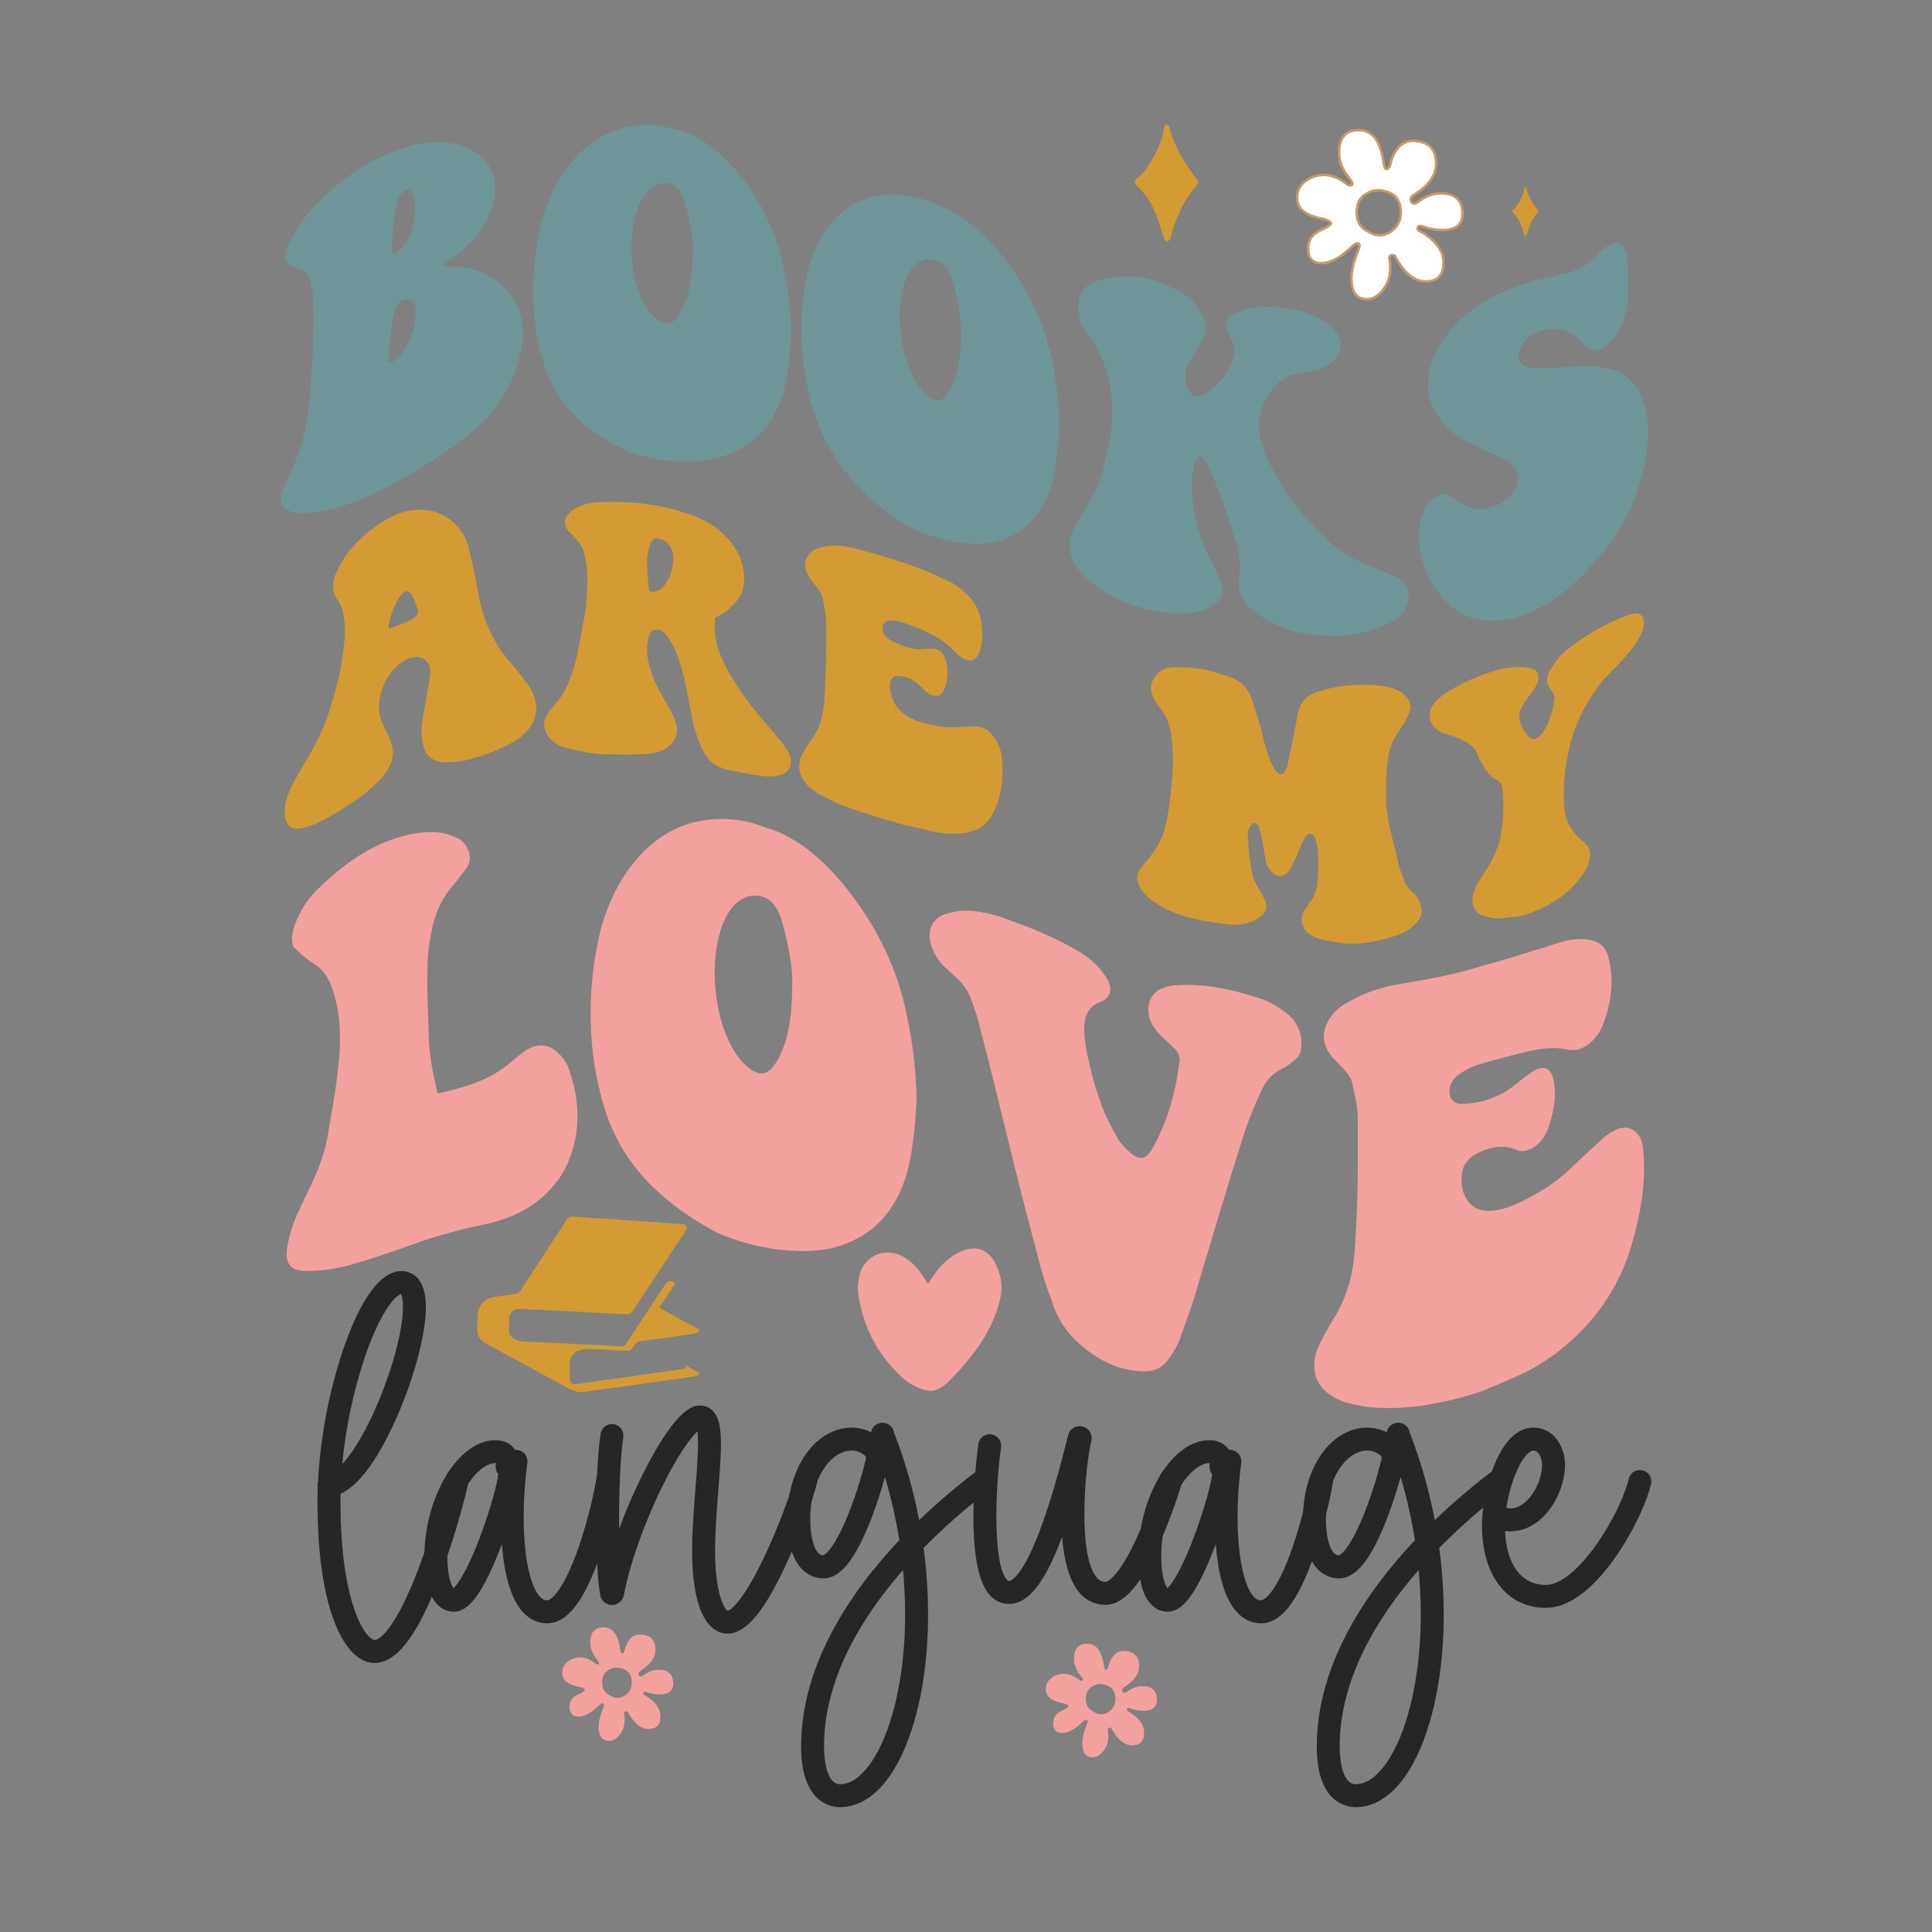 <?xml version="1.0" encoding="UTF-8"?> <!-- Generator: Adobe Illustrator 25.2.0, SVG Export Plug-In . SVG Version: 6.00 Build 0) --> <svg xmlns="http://www.w3.org/2000/svg" xmlns:xlink="http://www.w3.org/1999/xlink" version="1.1" id="Layer_1" x="0px" y="0px" viewBox="0 0 864 864" style="enable-background:new 0 0 864 864;" xml:space="preserve"><rect x="0" y="0" width="864" height="864" fill="#808080" stroke="none"/> <style type="text/css"> .st0{fill:#F3A19E;} .st1{fill:#FFFFFF;} .st2{fill:#C49A6C;} .st3{fill:#D49A33;} .st4{fill:#6E9698;} .st5{fill:#262626;} </style> <g> <path class="st0" d="M415,574.16c1.39-2.06,2.44-3.77,3.63-5.36c2.85-3.8,6.36-6.85,10.65-8.93c6.89-3.35,12.74-1.33,16.07,5.53 c2.31,4.76,3.16,9.82,2.03,14.95c-0.86,3.88-2.12,7.74-3.79,11.34c-4.71,10.12-11.79,18.56-19.63,26.39 c-0.94,0.94-2.03,1.75-3.16,2.45c-2.27,1.41-4.68,1.86-7.34,1.05c-3.91-1.18-7.38-3.13-10.35-5.89 c-10.76-10-17.09-22.39-19.28-36.83c-0.42-2.78-0.1-5.83,0.56-8.59c2.09-8.72,11.28-12.66,19.19-8.44 c3.61,1.93,6.44,4.74,8.71,8.11C413.14,571.22,413.95,572.53,415,574.16z"></path> <path class="st0" d="M505.2,763.96c2.22,0.73,4.21,1.11,6.01,1.11c4.12,0,6.15-1.63,6.15-4.87c0-4.12-2.18-6.17-6.62-6.17 c-2.22,0-4.49,0.87-6.86,2.65c-0.85,0.59-1.51,0.52-1.99-0.21c-0.28-0.73,0-1.4,0.9-1.99c4.4-2.81,6.62-5.89,6.62-9.29 c0-4.11-1.89-6.39-5.72-6.83c-4.12-0.59-6.86,1.92-8.18,7.5c-0.28,0.59-0.57,0.9-0.9,0.9c-0.43,0-0.71-0.45-0.85-1.32 c-0.9-6.93-3.41-10.38-7.52-10.38c-3.97,0-5.96,2.27-5.96,6.83c0,2.65,1.09,5.3,3.31,7.95c0.71,0.9,0.9,1.49,0.43,1.77 c-0.57,0.14-1.09,0-1.51-0.43c-3.41-2.67-6.81-3.33-10.17-2.01c-3.12,1.32-4.64,3.41-4.64,6.2c0,3.38,2.7,5.51,8.14,6.41 c1.32,0.43,1.99,0.87,1.99,1.32c0,0.43-1.14,1.18-3.41,2.2c-2.27,1.04-3.41,2.79-3.41,5.3c0,2.96,1.32,4.42,3.97,4.42 s5.68-1.61,9.03-4.85c0.76-0.73,1.32-1.11,1.8-1.11c0.71,0,0.8,0.73,0.19,2.2c-1.32,3.24-1.99,6.05-1.99,8.4 c0,4.11,1.56,6.2,4.64,6.2c1.94,0,3.64-1.09,5.2-3.31c1.56-2.22,2.08-5.01,1.66-8.4c-0.28-0.9-0.09-1.4,0.66-1.56 c0.76,0,1.09,0.24,1.09,0.66c2.65,4.87,5.68,7.28,9.08,7.28c3.5,0,5.3-1.89,5.3-5.72c0-3.38-2.13-6.41-6.43-9.06 c-0.85-0.31-1.32-0.73-1.32-1.32C504.02,763.82,504.49,763.68,505.2,763.96z M496.17,765.29c-2.36,1.77-4.87,1.77-7.52,0 c-2.03-1.02-3.07-2.86-3.07-5.51c0-2.96,1.18-4.94,3.55-5.96c1.32-0.76,2.93-0.9,4.82-0.45c3.26,0.73,4.87,2.86,4.87,6.41 C498.82,762.12,497.92,763.96,496.17,765.29z"></path> <path class="st0" d="M288.9,756.64c2.22,0.73,4.21,1.11,6.01,1.11c4.12,0,6.15-1.63,6.15-4.87c0-4.12-2.18-6.17-6.62-6.17 c-2.22,0-4.49,0.87-6.86,2.65c-0.85,0.59-1.51,0.52-1.99-0.21c-0.28-0.73,0-1.4,0.9-1.99c4.4-2.81,6.62-5.89,6.62-9.29 c0-4.11-1.89-6.39-5.72-6.83c-4.12-0.59-6.86,1.92-8.18,7.5c-0.28,0.59-0.57,0.9-0.9,0.9c-0.43,0-0.71-0.45-0.85-1.32 c-0.9-6.93-3.41-10.38-7.52-10.38c-3.97,0-5.96,2.27-5.96,6.83c0,2.65,1.09,5.3,3.31,7.95c0.71,0.9,0.9,1.49,0.43,1.77 c-0.57,0.14-1.09,0-1.51-0.43c-3.41-2.67-6.81-3.33-10.17-2.01c-3.12,1.32-4.64,3.41-4.64,6.2c0,3.38,2.7,5.51,8.14,6.41 c1.32,0.43,1.99,0.87,1.99,1.32c0,0.43-1.14,1.18-3.41,2.2c-2.27,1.04-3.41,2.79-3.41,5.3c0,2.96,1.32,4.42,3.97,4.42 c2.65,0,5.68-1.61,9.03-4.85c0.76-0.73,1.32-1.11,1.8-1.11c0.71,0,0.8,0.73,0.19,2.2c-1.32,3.24-1.99,6.05-1.99,8.4 c0,4.11,1.56,6.2,4.64,6.2c1.94,0,3.64-1.09,5.2-3.31c1.56-2.22,2.08-5.01,1.66-8.4c-0.28-0.9-0.09-1.4,0.66-1.56 c0.76,0,1.09,0.24,1.09,0.66c2.65,4.87,5.68,7.28,9.08,7.28c3.5,0,5.3-1.89,5.3-5.72c0-3.38-2.13-6.41-6.43-9.06 c-0.85-0.31-1.32-0.73-1.32-1.32C287.72,756.5,288.19,756.35,288.9,756.64z M279.87,757.96c-2.36,1.77-4.87,1.77-7.52,0 c-2.03-1.02-3.07-2.86-3.07-5.51c0-2.96,1.18-4.94,3.55-5.96c1.32-0.76,2.93-0.9,4.82-0.45c3.26,0.73,4.87,2.86,4.87,6.41 C282.52,754.79,281.62,756.64,279.87,757.96z"></path> <g> <g> <g> <path class="st1" d="M635.95,101.25c3.31,1.09,6.27,1.66,8.94,1.66c6.13,0,9.16-2.43,9.16-7.25c0-6.13-3.24-9.19-9.86-9.19 c-3.31,0-6.69,1.3-10.21,3.94c-1.27,0.88-2.25,0.78-2.96-0.32c-0.42-1.09,0-2.08,1.34-2.96c6.55-4.19,9.86-8.77,9.86-13.84 c0-6.13-2.82-9.51-8.52-10.18c-6.13-0.88-10.21,2.85-12.18,11.16c-0.42,0.88-0.85,1.34-1.34,1.34c-0.63,0-1.06-0.67-1.27-1.97 c-1.34-10.32-5.07-15.46-11.2-15.46c-5.92,0-8.87,3.38-8.87,10.18c0,3.94,1.62,7.89,4.93,11.83c1.06,1.34,1.34,2.22,0.63,2.64 c-0.85,0.21-1.62,0-2.25-0.63C597.07,78.22,592,77.23,587,79.2c-4.65,1.97-6.9,5.07-6.9,9.23c0,5.04,4.01,8.21,12.11,9.54 c1.97,0.63,2.96,1.3,2.96,1.97c0,0.63-1.69,1.76-5.07,3.27c-3.38,1.55-5.07,4.16-5.07,7.89c0,4.4,1.97,6.58,5.92,6.58 c3.94,0,8.45-2.39,13.45-7.22c1.13-1.09,1.97-1.66,2.68-1.66c1.06,0,1.2,1.09,0.28,3.28c-1.97,4.82-2.96,9.02-2.96,12.5 c0,6.13,2.32,9.23,6.9,9.23c2.89,0,5.42-1.62,7.75-4.93c2.32-3.31,3.1-7.47,2.47-12.5c-0.42-1.34-0.14-2.08,0.99-2.32 c1.13,0,1.62,0.35,1.62,0.99c3.94,7.25,8.45,10.85,13.52,10.85c5.21,0,7.89-2.82,7.89-8.52c0-5.04-3.17-9.54-9.58-13.49 c-1.27-0.46-1.97-1.09-1.97-1.97C634.19,101.04,634.89,100.83,635.95,101.25z M622.5,103.22c-3.52,2.64-7.25,2.64-11.2,0 c-3.03-1.51-4.58-4.26-4.58-8.21c0-4.4,1.76-7.36,5.28-8.87c1.97-1.13,4.37-1.34,7.18-0.67c4.86,1.09,7.25,4.26,7.25,9.54 C626.44,98.5,625.1,101.25,622.5,103.22z"></path> </g> </g> <g> <g> <path class="st2" d="M611.3,134.38c-3.4,0-7.46-1.69-7.46-9.79c0-3.56,1.01-7.84,3-12.71c0.79-1.89,0.53-2.37,0.5-2.43 c-0.02-0.01-0.05-0.08-0.26-0.08c-0.5,0-1.25,0.49-2.29,1.5c-5.07,4.89-9.73,7.37-13.84,7.37c-4.24,0-6.48-2.47-6.48-7.15 c0-3.93,1.82-6.75,5.4-8.4c4.34-1.94,4.72-2.71,4.74-2.79l0,0c-0.01,0-0.09-0.62-2.57-1.41c-8.27-1.36-12.5-4.77-12.5-10.08 c0-4.42,2.43-7.7,7.24-9.74c5.24-2.04,10.53-1.01,15.71,3.08c0.54,0.53,1.08,0.7,1.67,0.54c0.04-0.03,0.05-0.07,0.05-0.08 c0.02-0.11,0.01-0.53-0.9-1.68c-3.35-3.99-5.05-8.09-5.05-12.18c0-7.13,3.17-10.74,9.43-10.74c6.43,0,10.38,5.37,11.76,15.95 c0.14,0.91,0.41,1.48,0.7,1.48c0.1,0,0.39-0.1,0.83-1.02c2-8.46,6.33-12.41,12.77-11.48c5.97,0.7,9,4.32,9,10.74 c0,5.27-3.31,9.95-10.12,14.31c-1.42,0.94-1.32,1.75-1.11,2.27c0.32,0.48,0.68,0.55,0.91,0.55c0.33,0,0.74-0.16,1.21-0.48 c3.61-2.71,7.07-4.04,10.53-4.04c6.92,0,10.42,3.28,10.42,9.75c0,5.18-3.27,7.81-9.72,7.81c-2.72,0-5.7-0.55-9.12-1.68 c-0.7-0.29-1.08-0.41-1.25,0.26c0.02,0.08,0.02,0.74,1.62,1.32c6.64,4.06,9.95,8.76,9.95,14.01c0,5.94-2.92,9.08-8.45,9.08 c-5.28,0-10-3.75-14.01-11.15l-0.07-0.26c0-0.1,0-0.42-1.06-0.42c-0.38,0.1-0.49,0.29-0.53,0.34c-0.14,0.23-0.11,0.66,0.08,1.25 c0.69,5.36-0.15,9.59-2.54,12.99C617.07,132.7,614.38,134.38,611.3,134.38z M607.08,108.26c0.66,0,1.02,0.32,1.19,0.58 c0.44,0.67,0.32,1.77-0.4,3.47c-1.93,4.73-2.92,8.86-2.92,12.28c0,5.83,2.08,8.67,6.34,8.67c2.69,0,5.07-1.54,7.29-4.68 c2.22-3.17,3-7.14,2.37-12.13c-0.27-0.81-0.26-1.52,0.05-2.04c0.26-0.45,0.72-0.75,1.38-0.89c0.01,0,0.02,0,0.04,0 c1.81,0,2.2,0.8,2.25,1.37c3.79,6.93,8.15,10.44,12.97,10.44c4.93,0,7.33-2.6,7.33-7.96c0-4.83-3.14-9.2-9.32-13 c-1.45-0.53-2.24-1.36-2.24-2.46c0.31-1.36,1.31-1.76,2.74-1.2c3.27,1.09,6.14,1.63,8.74,1.63c5.78,0,8.6-2.19,8.6-6.69 c0-5.81-3.04-8.63-9.3-8.63c-3.21,0-6.44,1.25-9.88,3.83c-0.67,0.47-1.3,0.7-1.86,0.7c-0.52,0-1.28-0.21-1.9-1.16 c-0.42-1.05-0.45-2.45,1.5-3.73c6.47-4.14,9.61-8.51,9.61-13.37c0-5.84-2.62-8.98-8.03-9.62c-0.57-0.09-1.11-0.12-1.63-0.12 c-4.89,0-8.23,3.65-9.94,10.85c-0.38,0.82-0.95,1.77-1.89,1.77c-0.94,0-1.56-0.82-1.82-2.44c-1.31-10.09-4.79-14.99-10.65-14.99 c-5.59,0-8.31,3.15-8.31,9.62c0,3.82,1.61,7.68,4.8,11.47c0.91,1.15,1.25,1.95,1.13,2.6c-0.07,0.36-0.29,0.67-0.64,0.88 l-0.14,0.07c-1.03,0.26-2.03-0.02-2.79-0.78c-4.79-3.76-9.71-4.77-14.55-2.87c-4.4,1.87-6.55,4.72-6.55,8.7 c0,4.76,3.81,7.69,11.65,8.98c2.37,0.76,3.43,1.56,3.43,2.54c0,0.67-0.64,1.65-5.4,3.79c-3.19,1.46-4.74,3.87-4.74,7.37 c0,4.11,1.7,6.03,5.36,6.03c3.81,0,8.2-2.37,13.06-7.06C605.32,108.8,606.24,108.26,607.08,108.26z M617.06,105.77 c-1.97,0-4.01-0.7-6.07-2.08c-3.18-1.59-4.82-4.52-4.82-8.68c0-4.62,1.89-7.79,5.62-9.39c1.98-1.13,4.57-1.41,7.53-0.7 c5.1,1.14,7.68,4.54,7.68,10.09c0,3.65-1.4,6.56-4.16,8.65C620.98,105.07,619.04,105.77,617.06,105.77z M616.18,85.66 c-1.46,0-2.76,0.32-3.89,0.97c-3.38,1.46-5,4.2-5,8.39c0,3.69,1.44,6.28,4.27,7.7c3.85,2.59,7.29,2.56,10.61,0.05 c2.47-1.87,3.72-4.48,3.72-7.75c0-5.03-2.23-7.97-6.81-8.99C618.04,85.78,617.07,85.66,616.18,85.66z"></path> </g> </g> </g> <path class="st3" d="M535.81,81.68c-0.29,0.56-0.48,1.25-0.91,1.7c-6.15,6.5-9.02,14.63-11.49,22.97 c-0.07,0.25-0.06,0.58-0.23,0.73c-0.39,0.38-0.88,0.95-1.3,0.93c-0.42-0.02-1.03-0.59-1.19-1.05c-0.9-2.62-1.66-5.28-2.52-7.91 c-1.87-5.77-4.67-11-9.07-15.28c-0.19-0.18-0.37-0.37-0.54-0.56c-1.51-1.63-1.43-2.37,0.31-3.77c2.28-1.82,4.09-4.06,5.54-6.58 c2.35-4.11,4.52-8.31,5.72-12.93c0.23-0.89,0.33-1.82,0.44-2.73c0.08-0.68,0.27-1.27,1.03-1.37c0.81-0.1,1.24,0.44,1.4,1.14 c0.97,4.21,2.72,8.13,4.72,11.92c1.46,2.76,3.31,5.32,5.02,7.94c0.77,1.17,1.65,2.27,2.44,3.43 C535.44,80.64,535.57,81.12,535.81,81.68z"></path> <path class="st3" d="M687.91,94.56c-0.12,0.23-0.2,0.52-0.38,0.7c-2.54,2.69-3.73,6.05-4.75,9.5c-0.03,0.1-0.03,0.24-0.09,0.3 c-0.16,0.16-0.36,0.39-0.54,0.38c-0.18-0.01-0.43-0.25-0.49-0.43c-0.37-1.08-0.69-2.18-1.04-3.27c-0.77-2.39-1.93-4.55-3.75-6.32 c-0.08-0.07-0.15-0.15-0.22-0.23c-0.63-0.67-0.59-0.98,0.13-1.56c0.94-0.75,1.69-1.68,2.29-2.72c0.97-1.7,1.87-3.44,2.37-5.35 c0.1-0.37,0.14-0.75,0.18-1.13c0.03-0.28,0.11-0.53,0.43-0.56c0.33-0.04,0.51,0.18,0.58,0.47c0.4,1.74,1.13,3.36,1.95,4.93 c0.6,1.14,1.37,2.2,2.08,3.28c0.32,0.49,0.68,0.94,1.01,1.42C687.76,94.13,687.81,94.33,687.91,94.56z"></path> <g> <path class="st4" d="M197.75,118.99c1.14,0.14,1.59,0.48,2.27,0.3c4.54-0.27,8.86,0.14,12.95,1.63c7.5,2.43,13.4,7.16,17.5,14.22 c3.18,5.58,4.09,12.1,2.95,18.79c-0.91,5.99-2.5,11.59-5,17.11c-4.09,8.89-10,16.02-17.72,22.36 c-8.86,7.48-18.63,13.7-29.08,19.76c-5.23,3.03-10.45,5.84-15.68,8.22c-9.54,4.35-18.63,7.08-27.04,7.84 c-3.41,0.33-6.59,0.42-9.32-0.64c-0.91-0.51-2.04-1.07-2.72-1.72c-1.59-1.58-1.82-4.14-0.45-7.63c0.91-2.24,1.82-4.48,2.95-6.86 c4.54-9.06,6.82-17.08,7.95-25.09c1.14-8.45,1.82-16.83,2.27-24.84c0.68-9.74,0.91-19.2,0.45-28c0-3.41-0.68-6.39-1.36-9.14 c-0.45-2.67-2.05-4.16-4.09-4.85c-0.91-0.31-2.04-0.46-2.95-0.97c-0.83-0.42-1.67-0.83-2.5-1.23c-2.05-1.74-2.05-4.7,0.23-9.47 c2.5-5.38,5.91-10.41,9.77-14.88c4.77-5.27,9.54-9.65,14.77-13.57c11.36-8.78,23.18-14.22,34.76-16.12 c8.41-1.35,16.36-0.56,23.17,3.55c4.09,2.15,6.82,5.58,8.63,10.07c1.82,4.95,1.14,10.28-0.68,15.78 c-2.73,7.93-7.95,14.25-14.54,19.64c-1.59,1.28-3.41,2.4-5,3.72C199.57,117.59,198.89,118.22,197.75,118.99z M185.94,139.62 c0-0.23,0-1.14-0.23-1.97c-0.23-2.87-1.82-3.94-4.54-3.63c-1.59,0.13-2.95,1.1-3.86,3.04c-0.45,1.08-0.68,2.08-1.14,3.4 c-1.82,6.85-1.82,13.22-2.5,19.86c-0.23,1.91,0.91,2.35,2.73,0.95c2.27-1.57,3.86-3.75,5.23-6.06 C184.58,150.06,185.71,145.38,185.94,139.62z M175.49,107.11c0,0.91-0.22,1.91-0.23,3.04c0,0.91,0,1.82,0.23,2.64 c0,0.91,0.91,1.23,1.82,0.42c0.91-0.58,1.82-1.38,2.5-2.31c2.27-2.66,3.86-5.49,4.54-8.45c0.68-2.51,0.91-5.08,1.14-7.43 c0.46-2.88,0-5.23-0.68-7.72c-0.68-1.35-1.36-2.71-3.41-1.97c-2.04,0.74-2.95,2.46-3.41,4c-0.68,2.31-1.36,4.85-1.59,6.98 C175.94,99.88,175.71,103.61,175.49,107.11z"></path> <path class="st4" d="M353.83,149.57c-0.22,2.21-0.45,6.68-0.91,11.09c-0.68,5.48-1.36,10.96-2.95,15.96 c-3.63,11.47-10.22,20.02-20.9,25.16c-6.14,3.07-12.95,4.29-20.22,4.51c-7.27,0.22-14.54-0.47-22.04-2.5 c-2.04-0.47-4.09-1.15-5.91-2.01c-17.95-8.14-30.68-19.09-37.03-36.99c-2.95-8.95-4.77-18.13-5.23-27.65 c-0.68-12.67,0.45-25.49,3.63-38.16c2.5-8.99,6.36-17.12,11.82-24.41c7.95-10.47,17.95-16.95,30.67-18.48 c4.77-0.37,9.54-0.4,14.54,1.08c1.82,0.52,3.86,0.86,5.91,1.45c10.68,3.72,19.31,11.62,26.58,20.9 c8.63,11,14.54,23.14,17.72,36.08C352.01,126.31,353.61,137.01,353.83,149.57z M309.76,113.31c0.23-4.05-0.23-8.45-1.14-13.17 c-0.68-3.53-1.59-7.34-2.73-10.95c-0.46-1.67-1.36-3.2-2.5-4.76c-1.59-1.64-3.41-2.62-5.68-2.52c-1.82-0.05-3.41,0.4-5,1.31 c-3.86,2.42-6.14,6.25-7.73,10.61c-3.18,9.64-3.41,19.85-1.14,30.54c0.91,4.19,2.5,8.46,4.77,12.38c1.36,2.22,2.73,3.99,4.77,5.64 c3.86,3.05,6.59,3.04,9.32-0.14c0.38-0.54,0.76-1.08,1.13-1.62c1.59-2.68,2.73-5.42,3.64-8.44 C309.07,126.36,309.76,120.13,309.76,113.31z"></path> <path class="st4" d="M473.79,190.91c-0.23,2.2-0.45,6.66-0.91,11.05c-0.68,5.45-1.36,10.89-2.95,15.8 c-3.63,11.24-10.22,19.41-20.9,23.3c-6.14,2.35-12.95,2.6-20.22,1.56c-7.27-1.04-14.54-3.22-22.04-7.01 c-2.04-0.96-4.09-2.13-5.91-3.45c-17.95-12.69-30.67-28.09-37.03-48.23c-2.95-10-4.77-19.86-5.23-29.54 c-0.68-12.93,0.46-25.31,3.63-36.84c2.5-8.09,6.36-14.85,11.82-20.35c7.95-7.88,17.95-11.32,30.67-9.77 c4.77,0.78,9.54,1.81,14.54,4.29c1.82,0.88,3.86,1.62,5.91,2.59c10.68,5.68,19.31,14.72,26.58,24.82 c8.63,11.95,14.54,24.45,17.72,37.59C471.97,167.57,473.56,178.34,473.79,190.91z M429.71,149.8c0.23-4.01-0.23-8.49-1.14-13.36 c-0.68-3.65-1.59-7.62-2.73-11.44c-0.45-1.76-1.36-3.45-2.5-5.22c-1.59-1.94-3.41-3.28-5.68-3.64c-1.82-0.43-3.41-0.32-5,0.25 c-3.86,1.57-6.14,4.85-7.73,8.84c-3.18,8.87-3.41,19.01-1.14,30.27c0.91,4.41,2.5,9.06,4.77,13.51c1.36,2.53,2.73,4.61,4.77,6.7 c3.86,3.88,6.59,4.41,9.32,1.76c0.38-0.47,0.76-0.94,1.13-1.41c1.59-2.38,2.73-4.92,3.64-7.77 C429.03,162.73,429.71,156.62,429.71,149.8z"></path> <path class="st4" d="M591.02,283.98c-8.41,0.13-16.59-2.39-24.31-6.72c-2.95-1.58-5.68-3.39-8.18-5.86 c-2.95-3.01-4.32-6.46-4.54-10.36c0-1.59,0-3.41,0.45-4.91c0.23-2.23,0.23-4.5-0.23-6.86c-0.68-5.58-2.73-10.96-4.54-16.33 c-2.27-7.72-5.23-15.38-8.63-22.95c-0.68-1.29-1.36-2.8-2.27-4.15c-1.36-2.13-2.73-2.22-3.86-0.44c-0.45,1.03-0.91,2.28-1.14,3.59 c-0.91,4.56-1.13,9.27-0.45,14.21c0.68,8.79,3.18,17.36,7.27,25.77c1.36,2.58,2.73,5.14,3.86,7.66c0.68,1.51,1.36,3.24,1.82,4.7 c0.91,3.37,0,6.14-2.04,7.98c-2.04,1.61-4.09,2.97-6.59,3.76c-5,1.35-10.23,1.64-15.68,0.87c-5.68-0.6-11.36-1.77-17.04-3.92 c-6.36-2.36-12.5-5.89-18.4-10.77c-7.27-5.79-9.77-14.84-7.27-21.04c0.91-2.19,2.27-4.24,3.41-6.36c2.5-4.17,5-8.13,7.27-12.39 c1.59-2.9,2.73-6.17,3.41-9.59c1.13-4.86,2.27-9.73,3.18-14.67c1.36-7.76,1.36-16.16-0.68-24.98c-1.36-7.02-4.09-13.78-9.09-20.18 c-1.59-2.11-2.95-4.15-3.64-6.65c-1.82-6.74-0.91-12.11,3.41-15.69c2.04-1.38,4.32-2.23,6.59-2.88 c5.68-1.15,11.59-1.61,17.95-0.69c3.63,0.59,7.04,1.99,10.45,3.36c1.82,0.71,3.64,1.64,5.45,2.56c3.86,1.9,6.81,4.88,9.31,8.42 c3.18,4.6,4.09,8.89,1.82,12.92c-1.14,2.47-2.72,4.82-4.09,6.99c-0.91,1.52-1.82,3.05-2.73,4.56c-1.13,2.22-1.36,4.66-1.13,7.44 c0,1.14,0.23,2.33,0.91,3.41c1.36,2.84,3.86,4.12,6.36,3.11c1.36-0.37,2.5-1.02,3.41-1.95c5.23-3.61,8.63-8.85,10.91-15 c0.68-2.37,0.68-4.87-0.68-7.4c-0.68-1.04-1.14-2.04-1.59-3.27c-1.82-3.32-1.36-5.95,0.91-8c1.14-0.91,2.5-1.56,3.86-1.99 c4.09-1.74,8.63-2.1,13.4-2.08c6.14,0.22,12.49,1.18,18.4,3.49c2.73,0.91,5.22,2.22,7.72,3.95c1.82,1.46,3.41,3.12,4.55,5.21 c1.82,3.25,1.59,6.42-0.45,9.52c-2.5,3.54-6.14,5.62-10.23,6.44c-1.36,0.35-2.73,0.46-4.09,0.56c-4.77,0.92-9.09,1.98-12.27,5.19 c-4.54,4.38-7.27,9.84-8.18,16.52c-0.23,2.46,0,4.77,0.45,7.34c1.13,4.72,2.73,9.29,5.23,13.74c3.41,6.62,7.27,12.8,11.81,18.27 c3.86,4.49,7.95,8.92,12.04,13.02c5.91,6.04,13.18,10.12,20.9,13.11c2.73,1.07,5.45,2.09,8.18,3.3c1.59,0.59,3.18,1.38,4.77,2.39 c3.41,2.67,4.54,7.08,2.5,11.6c-1.14,2.83-3.18,5.29-6.14,6.84c-2.95,1.55-5.9,2.82-8.86,3.81 C606.47,283.97,598.74,285.17,591.02,283.98z"></path> <path class="st4" d="M728.24,126.21c0,3.86,0.23,7.58-0.91,12.19c-0.45,1.89-0.91,3.78-1.59,5.81c-0.91,2.86-2.73,5.61-5,8.14 c-3.41,3.68-6.59,5.05-9.32,3.82c-1.14-0.51-2.27-1.49-3.4-2.25c-0.91-1.11-2.04-1.88-2.95-3.01c-2.5-2.59-5.91-3.64-10-3.86 c-2.27-0.12-4.77,0.49-7.27,1.27c-4.09,1.42-7.5,5.13-8.63,9.62c-0.22,1.44-0.22,2.58,0.45,3.7c1.14,1.64,2.95,2.8,5.22,2.84 c3.41,0.28,6.82,0.22,10.23,0.06c3.86-0.13,7.95-0.74,11.81-0.71c16.36-0.64,26.36,4.6,29.31,20.73 c1.59,7.93,0.68,17.47-1.82,27.88c-2.72,10.99-7.72,22.03-15.91,32.39c-7.04,8.97-14.54,17.05-22.72,22.56 c-10,7.02-20.22,10.66-29.99,10.18c-10-0.43-17.49-5.45-22.94-13.21c-4.32-6.14-7.04-13.1-8.18-20.68 c-0.68-5.15,0-10.44,2.27-15.5c0.91-1.94,2.27-3.71,4.09-5.11c2.5-2.42,5-2.84,7.5-1.26c1.29,0.9,2.58,1.78,3.86,2.65 c2.95,1.89,5.91,3.27,9.54,3.25c4.77,0.14,9.31-1.89,13.63-6.04c3.18-3.11,4.09-6.86,2.95-10.09c-0.68-2.26-2.27-3.76-3.86-5.06 c-3.18-1.92-6.36-3.46-10-4.97c-3.63-1.51-7.27-3.37-10.68-5.36c-4.32-2.26-7.95-5.94-10.68-10.04 c-2.95-4.07-4.77-8.84-4.54-14.32c0-5.91,1.59-11.56,5-17.11c5.68-9.34,13.41-16.24,23.4-21.57c5.68-3.21,11.36-5.31,17.27-7.11 c5.45-1.63,10.91-2.63,16.13-4c0.98-0.25,1.97-0.5,2.95-0.77c3.4-1.02,6.81-3.06,10.22-6.57c0.68-0.84,1.59-1.59,2.5-2.57 c4.77-4.12,9.31-4.56,10.45-0.54c0.91,2.36,1.13,5.39,1.36,8.42C728.24,121.89,728.24,124.16,728.24,126.21z"></path> </g> <g> <path class="st3" d="M208.87,339.92c-3.54,0.75-7.08,1.07-10.62,0.96c-4.96-0.43-7.96-2.99-9.03-7.79 c-0.88-3.26-0.88-6.79-0.35-10.51c0.53-4.06,1.42-8.24,2.12-12.35c0.53-2.64,0.88-5.22,1.24-7.81c0.18-0.59,0.18-1.29,0.18-1.82 c0-5.83-4.78-8.51-10.62-5.69c-4.78,2.44-8.14,6.49-10.27,11.63c-2.12,5.32-2.65,10.17-1.41,14.41c0.71,2,1.41,3.82,2.3,5.4 c0.53,1.19,1.24,2.32,1.77,3.52c0.35,1.1,0.89,2.12,1.06,3.29c1.24,5.37,0,9.68-5.13,15.23c-3.19,3.49-6.73,6.35-10.44,9.08 c-5.84,4.13-12.03,7.89-18.05,10.7c-2.83,1.21-5.31,2.09-7.79,2.32c-3.36,0.47-5.31-1.14-6.19-4.24 c-0.89-4.84,0.18-10.43,4.07-17.16c1.59-2.86,3.19-5.68,4.78-8.31c5.49-9.04,9.56-17.75,11.86-26.32 c1.06-3.43,1.95-6.94,2.83-10.25c1.24-4.93,1.95-9.73,2.48-14.62c0-0.71,0.18-1.69,0.35-2.66c0.53-5.94,0.18-11.43-1.59-16.14 c-0.53-1.13-1.24-2.16-1.95-3.18c-1.06-1.89-1.77-3.96-1.42-6.82c0.18-1.51,0.53-3.13,1.42-4.86c2.12-4.54,4.6-8.71,8.32-12.53 c1.77-1.77,3.54-3.51,5.31-5.05c4.07-3.32,8.32-6.03,12.56-8.04c4.07-1.77,8.14-2.5,11.86-2.28c6.9,0.08,12.21,2.98,16.46,7.82 c1.95,2.38,3.54,5.22,4.43,8.4c0.71,2.68,1.24,5.58,1.95,8.27c1.06,5.1,2.12,10.02,3.01,15.17c1.59,7.67,4.42,14.77,8.32,21.29 c2.48,3.89,5.66,7.38,8.67,10.97c1.95,2.46,3.72,4.78,5.49,7.29c1.24,1.85,2.12,3.74,2.48,5.84c1.24,4.88,0,9.36-3.36,13.52 c-1.77,2.27-4.07,3.89-6.37,5.21c-4.42,2.43-9.03,4.5-13.8,6.05C213.47,338.63,211.17,339.25,208.87,339.92z M173.83,280.98 c0.35,0.03,0.71,0.07,0.88,0c2.65-1.07,5.31-2.07,7.79-3.13c1.06-0.38,1.95-1.04,2.83-1.7c1.24-0.95,1.59-1.6,1.59-3.01 c0-0.35,0-0.71-0.18-0.83c-0.71-2.06-1.59-4.07-2.48-6.06c-0.18-0.65-0.89-1.11-1.42-1.63c-0.71-0.46-1.77-0.25-2.83,0.67 c-0.71,0.79-1.41,1.77-1.95,2.68c-2.12,3.65-3.36,7.34-4.25,11.06C173.83,279.68,173.83,280.33,173.83,280.98z"></path> <path class="st3" d="M319.84,276.13c-0.71,6.04,0.18,11.89,2.83,17.97c1.06,2.54,2.3,4.95,3.72,7.4 c4.43,7.23,9.2,14.26,15.04,20.78c2.65,3.01,5.31,6.23,7.96,9.46c0.88,1.31,1.95,2.5,2.83,4c2.3,3.86,1.95,7.29-0.71,9.53 c-1.24,1.06-2.65,1.54-4.43,1.75c-3.01,0.4-6.02,0.11-9.2-0.36c-4.25-0.76-8.67-1.67-12.92-2.47c-1.06-0.25-1.95-0.63-2.83-1 c-2.83-1.16-5.13-2.89-6.72-5.69c-1.59-2.81-3.01-5.74-3.89-8.75c-1.77-5.3-2.65-10.6-3.54-15.72c-1.24-6.6-2.65-13.23-4.95-19.64 c-1.06-2.84-2.48-5.55-4.07-8.11c-0.88-1.2-1.77-2.4-3.19-3.14c-2.12-1.03-4.25-0.61-5.13,1.22c-0.35,0.66-0.53,1.35-0.71,2.03 c-1.06,4.64-0.53,9.13,0.88,13.74c1.24,4.23,3.01,8.19,5.31,11.9c1.42,2.51,2.83,5.03,4.25,7.57c1.06,1.94,1.59,3.63,2.12,5.66 c0.53,2.39,0.18,4.45-0.89,6.4c-1.24,2.27-3.01,3.93-5.49,4.97c-2.65,1.2-5.66,1.49-8.67,1.65c-6.19,0.31-12.39,0.1-18.58-0.07 c-5.66-0.31-11.15-1.5-16.64-3.04c-1.95-0.51-3.72-1.53-5.31-2.89c-1.95-1.71-3.01-3.77-3.54-6.4c-0.18-0.7,0-1.59,0.18-2.49 c0.35-1.43,1.06-2.88,1.95-4.16c0.88-1.1,1.77-2.19,2.65-3.27c2.48-2.55,4.25-5.57,5.66-8.76c2.48-5.67,4.07-11.49,5.13-17.49 c0.88-4.7,1.77-9.4,2.65-14.1c0.18-1.41,0.53-2.82,0.53-4.41c0.35-5.83,1.06-11.65,0.18-17.34c-0.18-2.3-0.88-4.45-1.41-6.59 c-0.53-1.78-1.59-3.4-2.83-4.66c-1.06-1.25-2.3-2.68-3.54-3.92c-2.83-2.82-2.3-6.01,0.35-8.49c0.88-0.88,2.12-1.76,3.36-2.28 c2.48-1.38,5.31-2.01,8.14-2.23c9.56-0.62,19.47-0.15,29.2,1.83c6.37,1.3,12.74,3.15,18.76,5.97c3.18,1.53,6.02,3.39,8.67,5.93 c7.08,6.39,10.26,13.96,9.73,22.31c-0.35,3.1-1.41,5.67-3.19,7.89C326.91,271.89,323.9,274.54,319.84,276.13z M290.46,264.4 c0.65,0.09,1.3,0.17,1.95,0.26c1.95-0.26,3.36-1.11,4.43-2.54c1.95-2.53,3.36-5.31,3.89-8.59c0.35-2.24,0.53-4.51,0-6.72 c-0.53-2.03-1.77-3.83-3.72-5.01c-3.36-1.93-5.49-1.32-6.37,2.1c-0.71,2.03-1.06,4.29-1.24,6.39c-0.18,4.05,0.35,8.36,0.71,12.48 C290.1,263.11,290.28,263.67,290.46,264.4z"></path> <path class="st3" d="M403.02,251.26c7.08,2.32,14.16,5.22,21.24,8.67c3.36,1.57,6.19,3.83,8.85,6.57 c2.48,2.67,4.25,5.61,5.13,8.76c1.24,5.4,1.59,10.31,0.35,14.64c-0.35,1.29-0.88,2.51-1.59,3.67c-1.59,2.43-4.78,2.34-7.96-0.23 c-0.88-0.85-1.77-1.53-2.65-2.55c-3.01-3.03-6.19-5.25-9.73-7.05c-4.6-2.36-9.2-4.18-13.98-5.69c-2.12-0.57-4.07-0.72-5.84-0.28 c-1.59,0.51-2.3,1.68-2.12,3.69c0.18,1.83,1.24,3.44,3.19,4.65c3.54,1.95,7.25,3.43,10.8,3.99c1.77,0.45,3.36,0.14,5.13,0.07 c1.42-0.2,2.83-0.22,4.42,0c1.77,0.46,3.19,1.68,4.07,3.42c0.35,0.83,0.71,1.67,0.88,2.44c1.06,4.98,0.53,9.04-1.24,12.82 c-0.18,0.47-0.53,0.87-0.88,1.27c-1.59,1.73-4.42,1.41-7.08-0.78c-0.71-0.79-1.42-1.57-2.3-2.42c-3.19-3.09-6.55-4.46-10.09-4.64 c-1.77,0.09-3.01,0.89-3.36,2.54c-0.35,2-0.35,4.12,0.35,6.32c1.59,5.16,5.13,8.52,9.73,10.52c3.19,1.49,6.37,2.1,9.56,2.72 c3.89,0.87,7.61,1.16,11.33,0.73c2.12-0.29,4.42-0.17,6.72-0.22c4.6-0.1,7.79,2.99,9.91,6.94c1.59,2.87,2.12,5.54,2.3,8.26 c0.71,8.93-0.71,16.74-3.89,23.38c-2.65,5.42-7.25,8.35-13.45,9.12c-4.78,0.57-9.73,0.19-15.04-1.01 c-3.89-1.04-7.96-1.97-12.03-2.87c-5.66-1.47-11.5-3.33-17.34-5.13c-4.25-1.44-8.49-2.85-12.74-4.75c-2.3-0.92-4.6-2.18-6.9-3.44 c-1.24-0.57-2.65-1.71-3.89-2.62c-4.96-4.17-6.37-8.65-4.96-13.54c0.53-1.43,1.24-2.64,1.95-3.84c1.06-1.8,2.3-3.55,3.54-5.29 c3.01-4.38,4.6-9.54,5.13-15.56c0.53-7.8,0.88-15.82,0.88-23.79c0-4.25,0-8.49,0-12.74c0-3.54-0.88-7.18-1.59-10.77 c-0.35-1.35-1.24-2.69-2.12-4.03c-1-1.32-2.01-2.63-3.01-3.94c-3.37-4.57-3.54-8.51-0.53-11.84c1.06-1.09,2.3-1.95,3.89-2.33 c4.95-1.64,10.44-1.45,16.1,0.09C389.04,246.9,396.12,249.17,403.02,251.26z"></path> <path class="st3" d="M535.04,411.1c-6.02-1.25-11.68-3.25-17.34-6.75c-2.83-1.67-5.31-3.61-7.26-6.47 c-2.65-3.96-2.12-6.99-0.71-8.88c1.06-1.64,2.3-2.87,3.54-4.47c1.59-2.2,3.19-4.24,4.6-6.68c2.12-3.49,3.18-7.63,4.07-11.99 c1.42-7.94,2.3-16.2,2.65-24.43c0-4.6-0.18-9.07-1.06-13.73c-0.53-3.86-1.95-7.59-4.6-10.97c-1.42-1.63-2.65-3.38-3.36-5.35 c-0.88-2.2-1.24-4.06-0.53-5.99c1.59-3.98,4.42-6.72,9.03-6.93c6.9-0.32,13.98,0.32,21.24,2.74c1.77,0.55,3.54,1.26,5.31,1.79 c4.6,1.61,7.43,4.92,9.03,9.27c1.24,3.57,2.3,6.93,3.36,10.47c1.24,4.27,2.12,8.48,3.36,12.73c0.88,2.61,1.77,5.39,3.36,7.92 c0.3,0.51,0.59,1.03,0.89,1.54c1.24,1.76,3.18,1.84,4.07,0c0.35-0.84,0.71-1.68,1.06-2.53c0.35-1.79,0.71-3.57,1.06-5.36 c1.07-4.48,1.77-9.18,2.83-13.67c0.17-1.58,0.53-2.95,0.71-4.35c1.06-4.32,3.19-7.45,7.43-9.06c4.07-1.63,8.5-2.62,13.1-3.2 c5.31-0.56,10.62-0.75,16.1-0.08c1.77,0.11,3.54,0.55,5.31,0.97c2.83,0.71,4.96,2.12,6.72,4.08c2.12,2.45,2.3,5.26,0.71,8.25 c-0.53,1.29-1.24,2.24-1.77,3.35c-1.06,1.51-1.95,2.99-2.83,4.48c-3.01,4.11-4.07,8.4-4.6,13.04c-0.71,4.99-0.71,10.13-0.71,15.08 c0,6.02,1.07,11.8,2.48,17.56c1.12,4.59,2.24,9.17,3.36,13.75c0.71,2.25,1.41,4.31,2.3,6.53c0.53,1.72,1.77,3.21,3.01,4.67 c0.89,0.8,1.77,1.59,2.48,2.39c0.53,0.65,0.89,1.32,1.24,2.16c2.3,5.02,0.71,8.25-2.83,11.29c-1.59,1.41-3.19,2.44-4.96,3.12 c-5.49,2.22-11.15,3.54-16.81,4.31c-6.72,0.95-13.27-0.15-19.82-1.84c-1.59-0.46-3.01-1.1-4.43-1.93 c-3.72-2.62-4.78-6.82-2.65-10.5c0.88-1.51,1.94-3.01,3.01-4.51c1.59-1.99,2.48-4.41,2.83-7.04c0.53-4.74,0.71-9.68,0.35-14.49 c0-1.95-0.53-3.75-1.06-5.74c0-0.53-0.35-1.27-0.71-1.82c-0.89-1.13-2.48-1.44-3.36-0.28c-0.53,0.66-0.89,1.34-1.24,2.01 c-1.24,2.83-2.48,5.66-3.72,8.47c-0.71,1.52-1.41,3.21-2.3,4.52c-0.53,1-1.41,1.96-2.3,2.56c-1.95,1.17-3.54,0.96-5.48-0.72 c-1.95-1.52-2.83-3.78-3.36-6.16c-0.35-2.53-0.71-5.06-1.24-7.62c-0.35-2-0.71-4-1.41-5.89c-0.18-1.27-0.88-2.44-2.12-2.65 c-1.24-0.03-1.77,0.94-2.12,1.76c-0.71,1.12-1.06,2.65-0.88,4.09c0.18,3.22,0.35,6.43,0.71,9.68c0.35,2.36,0.89,4.75,1.24,7.11 c0.53,2.57,1.77,4.9,3.19,7.25c0.71,1.17,1.59,2.55,2.12,3.87c1.59,2.9,1.24,5.5-0.89,7.47c-0.88,0.75-1.77,1.49-2.83,2.02 c-3.71,1.68-7.43,2.61-11.86,2.09C544.78,412.79,539.82,412.23,535.04,411.1z"></path> <path class="st3" d="M686.37,407.5c-2.83,1.29-5.31,2.03-7.79,2.36c-1.95,0.15-3.89,0.44-5.84,0.7c-3.19,0.48-6.2-0.08-9.03-0.92 c-6.37-1.9-6.02-8.25-3.72-13.03c0.71-1.24,1.42-2.48,2.13-3.54c0.89-1.64,1.95-3.16,2.83-4.64c2.3-3.28,3.72-6.89,5.13-10.5 c0.35-1.4,0.71-2.81,1.06-4.22c1.24-6.75,1.42-13.36,0.89-19.74c-0.18-2.07-0.53-4.08-2.3-4.96c-4.07-1.8-6.02-5.73-8.14-9.61 c-0.35-0.97-0.88-1.9-1.24-2.87c-0.89-1.9-2.3-3.15-4.07-4.34c-2.3-1.43-4.78-2.32-7.25-3.27c-1.42-0.26-2.66-0.75-4.07-1.22 c-1.59-0.79-2.83-1.66-3.89-2.92c-2.83-3.31-2.12-8.17,1.41-11.54c1.59-1.66,3.36-2.84,5.31-4.09c6.19-3.79,12.74-6.69,19.64-8.84 c5.31-1.7,10.44-2.34,15.22-1.82c1.24,0.07,2.48,0.48,3.54,0.95c2.48,1.31,2.3,5.1,0.35,8c-0.88,1.41-1.77,2.64-2.83,3.93 c-0.71,1.15-1.59,2.19-2.48,3.58c-1.59,2.35-2.12,4.83-1.59,7.12c0.71,3.11,2.13,5.61,4.25,7.47c0.18,0.29,0.53,0.5,0.89,0.72 c1.42,0.52,3.01,0.06,4.42-1.76c0.71-0.82,1.41-1.82,1.95-2.76c2.3-4.51,3.54-8.97,4.07-13.27c0-1.24-0.35-2.14-0.88-2.97 c-0.53-0.65-1.07-1.3-1.42-2.03c-1.59-2.15-1.41-5.05,0.71-8.45c2.13-3.76,4.96-6.81,8.32-9.34c4.78-3.76,9.91-7.02,15.05-9.68 c3.18-1.69,6.37-3.13,9.55-4.32c1.95-0.74,3.72-1.4,5.13-1.31c4.07,0.18,4.78,4.78,1.41,10.88c-1.06,1.8-2.3,3.54-3.54,5.25 c-1.77,2.25-3.89,4.52-5.84,6.64c-2.07,2.19-4.13,4.34-6.2,6.44c-2.83,3.08-5.13,6.49-7.26,10.13c-5.31,8.7-7.79,16.94-9.38,25.34 c-1.42,7.76-1.95,15.26-1.24,22.36c0.36,3.9,1.59,7.03,3.54,9.78c1.42,2.13,3.19,3.88,5.13,5.33c0.59,0.63,1.18,1.26,1.77,1.88 c1.77,2.75,1.24,7.12-1.59,11.65c-3.01,4.61-6.72,8.62-10.97,11.46C693.8,403.91,690.08,406.21,686.37,407.5z"></path> </g> <g> <path class="st0" d="M195.78,489.02c12.06-2.83,23.25-5.66,33.3-14.55c2.01-1.66,4.02-3.3,6.32-4.93 c5.17-3.02,10.05-2.66,14.06,1.27c2.3,1.96,4.02,4.53,4.88,7.12c4.02,11.21,5.17,22.73,2.3,34.17c-1.72,6.6-4.31,12.6-8.9,17.89 c-7.46,9.12-17.51,14.36-28.99,17.09c-11.77,2.48-23.54,5.44-35.02,9.75c-10.05,3.52-19.81,6.93-29.57,9.52 c-6.03,1.47-11.77,2-17.22,2.07c-1.72-0.04-3.45-0.33-4.88-0.79c-3.45-1.38-4.59-4.84-3.45-10.83c0.86-4.62,2.3-9.36,4.59-14.35 c1.72-3.45,3.16-6.97,4.88-10.37c4.59-9.23,7.75-18.22,8.9-26.64c1.44-8.87,3.16-17.58,4.02-26.09 c1.72-13.28,1.44-25.78-2.01-35.91c-1.43-4.93-3.73-9.09-7.46-11.68c-1.72-1.24-3.73-2.27-5.17-3.63c-1.72-1.47-3.44-2.9-4.88-4.5 c-1.72-2.83-0.86-7.46,1.44-12.74c2.01-4.51,4.88-8.98,8.61-12.71c8.33-8.27,16.94-14.86,25.84-19.41 c7.75-3.75,15.22-5.98,22.68-6.6c4.59-0.3,9.19,0.17,13.21,2.07c2.87,1.03,4.88,2.9,6.03,5.81c1.44,2.86,1.15,6.07-1.43,9.21 c-1.44,1.84-2.87,3.7-4.31,5.58c-5.17,5.56-8.33,12.24-10.05,19.05c-1.44,6.45-2.3,12.46-2.3,18.49c-0.29,7.55,0,14.93,0.29,22.3 c0,3.16,0.29,6.51,0.29,9.67c0.29,7.95,1.72,15.26,3.44,22.52C195.21,487.46,195.49,487.95,195.78,489.02z"></path> <path class="st0" d="M409.94,492.49c-0.29,2.77-0.57,8.41-1.15,13.94c-0.86,6.87-1.72,13.74-3.73,19.92 c-4.59,14.18-12.92,24.4-26.41,29.69c-7.75,3.18-16.36,3.89-25.55,3.23c-9.19-0.66-18.37-2.54-27.85-6.17 c-2.58-0.89-5.17-2.03-7.46-3.38c-22.68-12.87-38.75-28.53-46.79-52.02c-3.73-11.72-6.03-23.57-6.6-35.65 c-0.86-16.1,0.58-32.15,4.59-47.72c3.16-11.01,8.04-20.75,14.93-29.18c10.05-12.1,22.68-18.83,38.76-18.95 c6.03,0.21,12.06,0.84,18.37,3.39c2.3,0.9,4.88,1.61,7.46,2.63c13.49,6.12,24.4,17.13,33.59,29.66 c10.91,14.85,18.37,30.71,22.39,47.34C407.65,462.97,409.66,476.6,409.94,492.49z M354.25,441.91c0.29-5.08-0.29-10.71-1.44-16.78 c-0.86-4.56-2.01-9.48-3.45-14.2c-0.57-2.17-1.72-4.22-3.16-6.34c-2.01-2.28-4.31-3.77-7.18-3.95c-2.3-0.32-4.31,0.03-6.32,0.96 c-4.88,2.52-7.75,7.03-9.76,12.32c-4.02,11.73-4.31,24.6-1.44,38.43c1.15,5.42,3.16,11.04,6.03,16.31 c1.72,2.99,3.44,5.41,6.03,7.79c4.88,4.39,8.32,4.74,11.77,1.1c0.48-0.63,0.96-1.27,1.44-1.9c2.01-3.17,3.45-6.49,4.59-10.18 C353.39,458.3,354.25,450.52,354.25,441.91z"></path> <path class="st0" d="M455.31,412.95c8.61,3.06,17.22,6.92,25.84,11.8c3.73,2.11,7.46,4.76,10.62,8.35 c1.15,1.52,2.3,3.03,3.45,4.82c2.01,3.79,1.72,6.86-0.86,8.91c-0.86,0.88-2.3,1.28-3.45,1.77c-4.31,2.06-6.03,6.08-6.03,11.25 c0,4.88,0.86,9.76,2.01,14.72c1.72,7.74,4.02,15.66,7.18,23.26c1.72,3.99,3.73,7.49,5.74,11.26c1.43,2.45,3.45,4.5,5.45,6.25 c3.16,2.95,6.32,3.29,8.33,0.7c1.15-1.11,2.01-2.88,2.87-4.36c4.59-8.77,7.75-18.29,9.76-28.68c0.38-2.58,0.77-5.16,1.15-7.75 c0.58-2.15-0.29-4.38-2.01-6.26c-2.01-1.86-4.02-3.73-6.03-5.62c-2.3-2.35-4.31-4.92-5.17-7.75c-1.44-5.29-0.29-9.26,2.87-12.12 c2.3-1.66,5.17-2.6,8.61-2.86c6.03-0.45,12.34-0.09,18.66,0.97c6.6,1.13,13.49,2.99,20.09,5.16c4.02,1.49,8.04,4.04,11.49,6.75 c4.59,3.98,6.6,9.03,6.03,14.72c0,2.58-1.15,4.48-3.16,5.99c-1.44,1.28-3.16,2.51-4.88,3.45c-4.88,2.25-8.04,5.78-10.05,10.63 c-3.73,8.02-6.89,16.36-9.47,25.07c-6.32,20.07-12.35,40.31-18.37,60.43c-2.3,8.65-5.45,16.78-8.33,24.95 c-1.15,3.16-2.87,5.87-4.59,8.28c-2.58,4.2-6.32,6.35-11.77,6.22c-9.76-0.22-19.23-4.08-28.13-11.9 c-6.03-5.15-10.05-11.42-12.35-18.23c-2.01-5.57-4.02-11.15-5.45-16.53c-4.02-15.18-8.04-30.38-11.77-45.49 c-5.17-20.79-10.05-41.49-15.5-62.12c-0.86-4.33-2.58-8.4-4.02-12.65c-1.15-3.29-3.44-6.41-6.03-8.79 c-1.72-1.58-3.45-3.16-5.17-4.74c-2.58-2.37-4.31-5-5.74-8.1c-2.3-5.99-1.72-10.67,1.72-13.73c1.72-1.68,4.31-2.47,6.89-2.97 c6.03-1.55,12.92-0.49,19.81,1.42C448.71,410.31,452.15,411.83,455.31,412.95z"></path> <path class="st0" d="M661.73,432.29c11.48-3.22,22.97-6.64,34.45-10.41c5.46-1.9,10.05-2.23,14.36-1.7 c4.02,0.68,6.89,2.7,8.32,6.44c2.01,6.83,2.58,14.22,0.57,23.2c-0.57,2.64-1.43,5.46-2.58,8.43c-2.58,6.41-7.75,11.05-12.92,11.33 c-1.43-0.14-2.87-0.02-4.3-0.48c-4.88-0.84-10.05-0.32-15.79,0.99c-7.46,1.68-14.93,3.75-22.68,5.99 c-3.44,1.16-6.6,2.72-9.47,5.03c-2.58,2.24-3.73,4.74-3.44,7.84c0.29,2.81,2.01,4.52,5.17,4.72c5.74-0.06,11.77-1.32,17.51-4.23 c2.87-1.17,5.45-3.45,8.32-5.61c2.3-1.96,4.59-3.67,7.18-5.26c2.87-1.42,5.17-1.25,6.6,0.42c0.57,0.9,1.15,1.79,1.44,2.81 c1.72,6.69,0.86,13.99-2.01,22.41c-0.29,0.99-0.86,2.09-1.44,3.2c-2.58,4.83-7.17,7.82-11.48,7.32c-1.15-0.46-2.3-0.92-3.73-1.3 c-5.17-1.44-10.62-0.14-16.37,2.98c-2.87,1.85-4.88,4.28-5.45,7.27c-0.57,3.57-0.57,7.01,0.58,9.92c2.58,6.9,8.32,9.07,15.79,7.39 c5.17-0.99,10.34-3.63,15.5-6.52c6.32-3.33,12.35-7.76,18.38-13.67c3.44-3.46,7.17-6.6,10.91-10.18 c7.46-7.17,12.63-7.47,16.08-4.65c2.58,1.96,3.44,5.35,3.73,9.46c1.15,13.23-1.15,28.44-6.31,44.53 c-4.31,13.19-11.77,25.48-21.82,35.6c-7.75,7.76-15.79,13.67-24.4,18.02c-6.31,2.92-12.92,5.87-19.52,8.45 c-9.19,3.27-18.66,5.34-28.13,6.75c-6.89,0.82-13.78,1.31-20.67,0.63c-3.73-0.19-7.46-1.04-11.19-1.98 c-2.01-0.32-4.31-1.55-6.32-2.5c-8.04-4.71-10.33-11.59-8.04-20c0.86-2.52,2.01-4.74,3.16-6.96c1.72-3.34,3.73-6.67,5.74-10.04 c4.88-8.42,7.46-17.61,8.32-27.64c0.86-12.91,1.44-26.11,1.44-39.03c0-6.89,0-13.78,0-20.67c0-5.74-1.44-11.2-2.58-16.67 c-0.58-2.01-2.01-3.76-3.45-5.52c-1.63-1.67-3.25-3.35-4.88-5.06c-5.45-6.03-5.74-12.37-0.86-18.99c1.72-2.21,3.73-4.14,6.31-5.51 c8.04-4.97,16.94-7.73,26.12-9.11C639.05,437.9,650.53,435.73,661.73,432.29z"></path> </g> <g> <path class="st5" d="M209.58,662.44c-0.87,4.59-5.76,24.09-12.95,42.99c-9.93,26.09-19.21,38.25-29.21,38.25 c-12.66,0-25.44-22.29-25.44-72.09c0-2.08,0.04-4.2,0.12-6.34c-0.19-0.87-0.15-1.78,0.12-2.63c1.08-20.02,4.84-39.8,11.15-58.83 c9.95-29.22,19.67-35.35,26.08-35.35c3.18,0,10.61,1.45,11,14.92c0.34,11.9-4.99,32.38-13.25,50.96 c-9.82,22.07-18.43,30.77-24.9,33.7c-0.03,1.2-0.04,2.4-0.04,3.58c0,25.74,3.58,40.94,6.57,49.16c3.83,10.52,7.76,12.67,8.6,12.67 c2.82,0,10.12-6.66,19.62-31.64c6.56-17.26,11.51-36.25,12.46-41.26c0.53-2.78,3.22-4.61,6-4.08 C208.28,656.97,210.11,659.66,209.58,662.44z M153.07,654.71c1.62-1.77,3.1-3.66,4.45-5.64c4.49-6.51,9.17-15.67,13.17-25.8 c4.15-10.51,7.23-21.09,8.66-29.78c1.72-10.47,0.38-13.96-0.06-14.77c-1.78,0.44-8.6,6.04-16.2,28.37 C157.95,622.54,154.59,638.51,153.07,654.71z"></path> <path class="st5" d="M276.91,662.09c-0.56,4.72-3.8,20.02-8.72,34.02c-7.15,20.35-14.64,29.83-23.57,29.83 c-4.19,0-8.02-1.83-11.05-5.31c-5.56-6.35-8.19-17.8-9.14-30.08c-0.19,0.53-0.39,1.05-0.59,1.56 c-9.73,25.4-16.31,28.65-20.95,28.65c-3.94,0-13.09-2.42-13.09-24.83c0-12.13,3.28-24.83,9.01-34.82 c6.21-10.84,14.49-17.06,22.72-17.06c4.12,0,6.54,1.69,7.84,3.11c0.35,0.39,0.67,0.8,0.95,1.25c1.55-0.13,3.07,0.45,4.15,1.57 c1.07,1.13,1.57,2.68,1.36,4.22c-3.54,26.41-1.2,52.07,5.46,59.67c1.4,1.6,2.51,1.8,3.33,1.8c2.01,0,7.51-4.8,13.89-22.97 c4.75-13.53,7.76-28.07,8.22-31.85c0.16-1.35,0.85-2.58,1.92-3.42c1.07-0.84,2.43-1.22,3.78-1.06 C275.24,656.73,277.25,659.28,276.91,662.09z M222.74,659.61c0-0.14,0.01-0.29,0.02-0.43c-0.81-1.02-1.2-2.32-1.08-3.62 c0.04-0.41,0.05-0.83,0.03-1.25c-0.05,0-0.12,0-0.18,0c-4.32,0-9.62,4.56-13.82,11.89c-5.02,9.1-7.65,19.33-7.65,29.73 c0,9.2,1.83,13.15,2.74,14.3c1.8-1.57,6.24-7.7,12.21-23.78C219.99,673.01,222.74,661.67,222.74,659.61L222.74,659.61z"></path> <path class="st5" d="M365.33,663.32c-1.27,5.53-6.94,21.68-13.86,36.44c-6.72,14.34-15.75,30.79-25.97,30.79 c-10.16,0-15.98-13.4-15.98-36.77c0-9.3,0.8-19.36,1.5-28.24c0.7-8.8,1.61-20.35,0.87-25.47c-2.81,2.68-8.32,9.69-15.76,24.77 c-8,16.22-14.42,34.4-17.19,48.63c-0.47,2.32-2.42,4.06-4.78,4.27c-2.36,0.21-4.58-1.15-5.46-3.35 c-2.55-9.61-3.04-53.5-0.12-73.17c0.42-2.8,3.03-4.74,5.83-4.32c2.8,0.42,4.74,3.03,4.32,5.83c-1.23,8.29-1.93,22.69-1.86,38.53 c0,0.84,0.01,1.67,0.02,2.48c3.2-8.73,6.91-17.26,11.1-25.56c15.02-29.63,22.64-29.63,25.15-29.63c2.21,0,4.32,0.92,5.8,2.56 c4.49,4.86,3.88,15.43,2.31,35.25c-0.68,8.69-1.47,18.53-1.47,27.43c0,19.59,4.55,26.51,5.72,26.51 c1.49-0.21,7.54-5.21,17.02-25.61c6.69-14.39,11.82-29.34,12.82-33.67c0.3-1.33,1.12-2.48,2.28-3.2c1.15-0.72,2.55-0.96,3.87-0.65 C364.24,657.81,365.97,660.56,365.33,663.32z"></path> <path class="st5" d="M445.56,662.21c-0.19,1.35-0.91,2.56-2,3.38c-10.82,8.11-21.03,17.02-30.53,26.63 c1.69,12.46,2.31,25.04,1.87,37.61c-0.99,26.61-7.11,49.96-16.77,64.06c-8.09,11.8-16.65,14.28-22.41,14.28 c-4.1,0-17.46-1.95-17.46-27.08c0-36.46,21.79-68.85,43.91-92.33c-1.51-9.55-3.65-18.99-6.41-28.26 c-1.69,6.13-3.77,12.54-5.97,18.27c-7.11,18.48-13.95,27.09-21.51,27.09c-5.12,0-9.5-2.77-12.33-7.8 c-2.56-4.55-3.85-10.96-3.85-19.03c0-22.76,12.65-40.59,28.81-40.59c2.99,0.03,5.94,0.73,8.62,2.05c0.48-2.47,2.66-4.25,5.18-4.23 c2.52,0.02,4.66,1.84,5.1,4.33c4.92,12.71,8.68,25.84,11.23,39.22c8.34-8.01,17.15-15.5,26.39-22.44c2.27-1.7,5.48-1.24,7.18,1.03 C445.4,659.5,445.75,660.86,445.56,662.21z M380.65,673.88c2.65-7.09,4.87-14.33,6.65-21.69c-0.1-0.32-0.17-0.64-0.2-0.97 c-1.67-1.61-3.89-2.51-6.21-2.52c-10.05,0-18.54,13.89-18.54,30.32c0,9.83,2.34,16.46,5.84,16.57 C368.6,695.43,373.43,693.09,380.65,673.88L380.65,673.88z M403.83,702.12c-18.62,21.28-35.33,48.8-35.33,78.97 c0,2.81,0.35,16.82,7.2,16.82c5.97,0,10.88-5.34,13.95-9.82c8.48-12.37,14.08-34.29,14.99-58.65 C404.96,720.33,404.69,711.2,403.83,702.12z"></path> <path class="st5" d="M528.72,662.66c-2.76,9.26-6.11,18.34-10.01,27.18c-8.44,19-16.18,27.85-24.34,27.85 c-4.82,0.01-9.36-2.29-12.22-6.17c-4.35-5.57-6.41-14.54-7.17-24.23c-7.72,20.7-15.27,30-23.72,30c-3.42-0.01-6.66-1.55-8.83-4.2 c-12.27-14.13-5-66.72-4.93-67.25c0.25-1.83,1.45-3.38,3.16-4.07c1.71-0.69,3.65-0.42,5.1,0.72c1.45,1.14,2.17,2.96,1.91,4.78 c-2.79,19.75-3.5,52.16,2.51,59.09c0.58,0.67,0.9,0.67,1.08,0.67c0.41,0,10.23-0.7,25.55-61.81c0.86-3.41,0.98-3.87,1.26-4.49 c1.24-2.44,4.12-3.56,6.68-2.59c2.56,0.97,3.98,3.71,3.3,6.36c-2.72,10.93-6.28,49.88,2.19,60.7c1.54,1.97,2.95,2.23,4.13,2.23 c0.05,0,5.34-0.24,14.81-21.43c3.7-8.38,6.9-16.98,9.56-25.75c0.31-1.32,1.14-2.47,2.3-3.18c1.16-0.71,2.55-0.93,3.87-0.62 C527.67,657.13,529.38,659.9,528.72,662.66z"></path> <path class="st5" d="M596.17,662.09c-0.56,4.72-3.8,20.02-8.72,34.02c-7.15,20.35-14.64,29.83-23.57,29.83 c-4.19,0-8.02-1.83-11.05-5.31c-5.56-6.35-8.19-17.8-9.14-30.08c-0.19,0.53-0.39,1.05-0.59,1.56 c-9.73,25.4-16.31,28.65-20.95,28.65c-3.94,0-13.09-2.42-13.09-24.83c0-12.13,3.28-24.83,9.01-34.82 c6.21-10.84,14.49-17.06,22.72-17.06c4.12,0,6.54,1.69,7.84,3.11c0.35,0.39,0.67,0.8,0.95,1.25c1.55-0.13,3.07,0.45,4.15,1.57 c1.07,1.13,1.57,2.68,1.36,4.22c-3.54,26.41-1.2,52.07,5.46,59.67c1.4,1.6,2.51,1.8,3.33,1.8c2.01,0,7.51-4.8,13.89-22.97 c4.75-13.53,7.76-28.07,8.22-31.85c0.16-1.35,0.85-2.58,1.92-3.42c1.07-0.84,2.43-1.22,3.78-1.06 C594.5,656.73,596.51,659.28,596.17,662.09z M542,659.61c0-0.14,0.01-0.29,0.02-0.43c-0.81-1.02-1.2-2.32-1.08-3.62 c0.04-0.41,0.05-0.83,0.03-1.25c-0.05,0-0.12,0-0.18,0c-4.32,0-9.62,4.56-13.82,11.89c-5.02,9.1-7.65,19.33-7.65,29.73 c0,9.2,1.83,13.15,2.74,14.3c1.8-1.57,6.24-7.7,12.21-23.78C539.25,673.01,541.99,661.67,542,659.61L542,659.61z"></path> <path class="st5" d="M676.16,662.21c-0.19,1.35-0.91,2.56-2,3.38c-10.82,8.11-21.03,17.02-30.53,26.63 c1.69,12.46,2.31,25.04,1.87,37.61c-0.99,26.61-7.11,49.96-16.77,64.06c-8.09,11.8-16.65,14.28-22.41,14.28 c-4.1,0-17.46-1.95-17.46-27.08c0-36.46,21.79-68.85,43.91-92.33c-1.51-9.55-3.65-18.99-6.41-28.26 c-1.69,6.13-3.77,12.54-5.97,18.27c-7.11,18.48-13.95,27.09-21.51,27.09c-5.12,0-9.5-2.77-12.33-7.8 c-2.56-4.55-3.85-10.96-3.85-19.03c0-22.76,12.65-40.59,28.81-40.59c2.99,0.03,5.94,0.73,8.62,2.05c0.48-2.47,2.66-4.25,5.18-4.23 c2.52,0.02,4.66,1.84,5.1,4.33c4.92,12.71,8.68,25.84,11.23,39.22c8.34-8.01,17.15-15.5,26.39-22.44c2.27-1.7,5.48-1.24,7.18,1.03 C676,659.5,676.35,660.86,676.16,662.21z M611.25,673.88c2.65-7.09,4.87-14.33,6.65-21.69c-0.1-0.32-0.17-0.64-0.2-0.97 c-1.67-1.61-3.89-2.51-6.21-2.52c-10.05,0-18.54,13.89-18.54,30.32c0,9.83,2.34,16.46,5.84,16.57 C599.2,695.43,604.04,693.09,611.25,673.88L611.25,673.88z M634.43,702.12c-18.62,21.28-35.33,48.8-35.33,78.97 c0,2.81,0.35,16.82,7.2,16.82c5.97,0,10.88-5.34,13.95-9.82c8.48-12.37,14.08-34.29,14.99-58.65 C635.56,720.33,635.29,711.2,634.43,702.12z"></path> <path class="st5" d="M737.72,659.83c0.71,1.16,0.94,2.56,0.62,3.88c-2.22,9.31-8.8,22.7-16.36,33.33 c-7.15,10.03-18.28,22-30.71,22c-17.33,0-28.53-14.49-28.53-36.91c0-1.49,0.07-3.06,0.21-4.69c0.01-0.12,0.02-0.25,0.03-0.37 c0.71-7.32,2.42-14.51,5.07-21.37c5.67-14.26,12.69-17.25,17.58-17.25c10.39,0,14.26,10.1,14.26,16.47 c0,10.69-6.09,22.08-14.47,27.08c-3.7,2.27-8.06,3.22-12.36,2.68c0.67,15.15,7.37,24.1,18.22,24.1 c14.11,0,33.27-31.41,37.09-47.44c0.66-2.76,3.42-4.46,6.18-3.8C735.87,657.85,737.01,658.67,737.72,659.83z M673.65,674.38 c2.24,0.46,4.58,0.03,6.51-1.2c5.22-3.11,9.47-11.31,9.47-18.27c0-0.06-0.23-6.2-3.99-6.2c-1.81,0-5.1,3.37-8.04,10.78 C675.74,664.29,674.42,669.29,673.65,674.38z"></path> </g> <path class="st3" d="M311.97,613.53c-1.62-0.92-3.27-1.79-4.92-2.66c-0.11-0.06-0.26-0.03-0.39-0.04 c-0.06,0.43-0.12,0.81-0.17,1.23c-1.16,0.17-2.25,0.35-3.34,0.5c-8.23,1.17-16.47,2.34-24.7,3.49c-6.74,0.95-13.49,1.85-20.22,2.82 c-2.58,0.37-3.33-0.12-3.42-2.75c-0.07-2.22-0.06-4.45,0.03-6.67c0.11-2.71,1.59-4.61,4.06-5.48c1.48-0.52,3.16-0.74,4.74-0.69 c5.4,0.15,10.8,0.44,16.19,0.74c1.56,0.09,2.81-0.17,3.44-1.76c0.77-1.94,2.35-2.41,4.26-2.65c7.45-0.95,14.88-1.99,22.32-3.06 c1.12-0.16,2.43-0.28,3.02-1.85c-6.03-3.29-12-6.55-18.06-9.86c2.26-3.42,4.38-6.61,6.48-9.81c0.34-0.52,0.93-1.04,0.09-1.66 c-1.13-0.83-2.85-0.55-3.62,0.63c-5.96,9.01-11.92,18.01-17.85,27.04c-0.53,0.81-1.07,1.16-2.07,1.1 c-5.54-0.35-11.09-0.66-16.63-0.93c-9.03-0.44-18.06-0.81-27.08-1.26c-1.09-0.06-2.21-0.32-3.23-0.72 c-2.07-0.81-3.24-2.34-3.22-4.65c0.01-1.36,0.04-2.72,0.03-4.09c-0.01-3.5,1.57-5.23,5.04-5.09c7.36,0.28,14.72,0.69,22.08,1.06 c8.37,0.42,16.74,0.86,25.11,1.29c1.36,0.07,2.35-0.38,3.14-1.62c2.56-3.96,5.15-7.9,7.78-11.81l5-7.57l1.01-1.53l2.79-4.24 l0.86-1.31l6.37-9.64c0.71-1.08-0.01-2.52-1.29-2.6l-3.75-0.23l-46.04-3.18c-0.86-0.06-1.68,0.35-2.15,1.07l-2.06,3.16l-7.11,10.92 l-6.63,10.19l-5.06,7.78c-0.62,1.05-1.45,1.43-2.54,1.57c-3.05,0.4-6.1,0.82-9.14,1.23c-3.59,0.48-6.71,3.13-7.3,6.71 c-0.43,2.62-0.38,5.32-0.38,7.99c0,2.95,1.49,4.93,4.12,6.34c12.21,6.56,24.39,13.19,36.54,19.88c2.48,1.36,4.86,2.03,7.77,1.56 c7.41-1.19,14.87-2.09,22.31-3.13c7.74-1.08,15.47-2.17,23.2-3.29c1.49-0.22,2.97-0.52,4.43-0.87c0.33-0.08,0.77-0.45,0.83-0.75 C312.66,614.15,312.27,613.7,311.97,613.53z"></path> </g> </svg> 